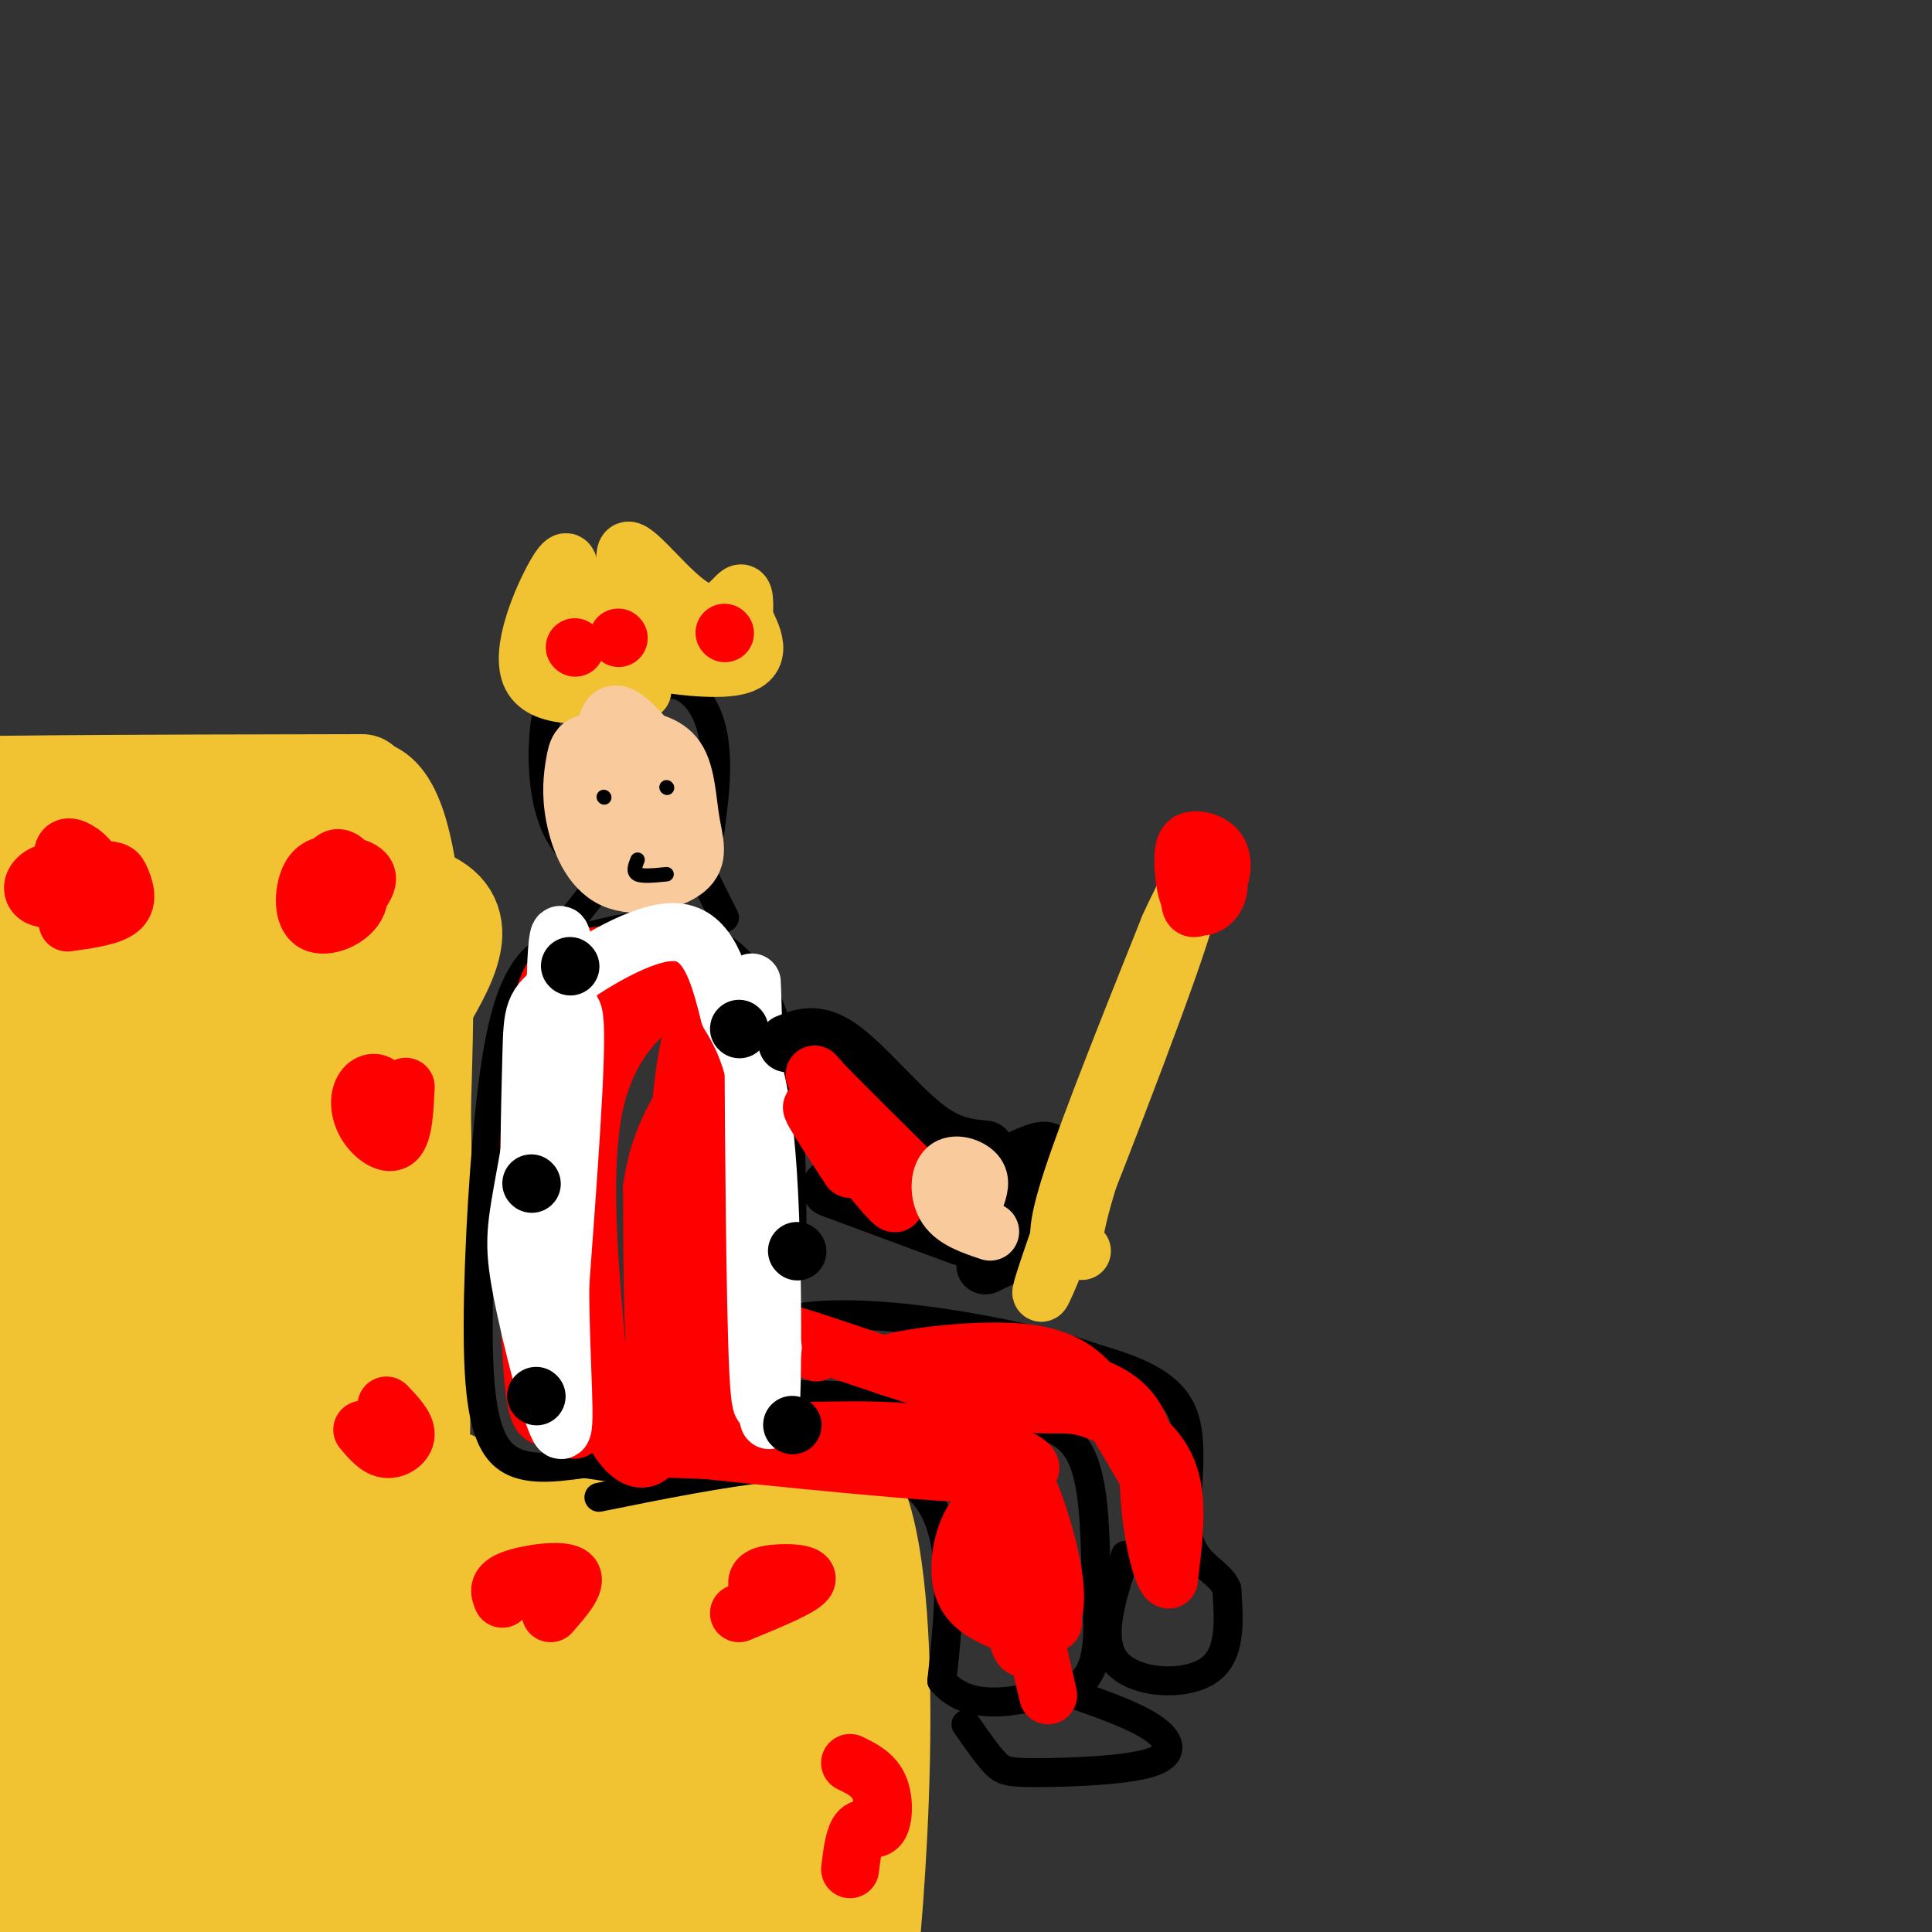 <svg viewBox='0 0 400 400' version='1.1' xmlns='http://www.w3.org/2000/svg' xmlns:xlink='http://www.w3.org/1999/xlink'><rect x="0" y="0" width="400" height="400" fill="#333333" stroke="none"/><g fill='none' stroke='#f1c232' stroke-width='20' stroke-linecap='round' stroke-linejoin='round'><path d='M10,185c31.500,-1.917 63.000,-3.833 76,0c13.000,3.833 7.500,13.417 2,23'/><path d='M88,208c-0.167,18.000 -1.583,51.500 -3,85'/><path d='M85,293c-2.556,16.556 -7.444,15.444 0,16c7.444,0.556 27.222,2.778 47,5'/><path d='M132,314c17.560,-6.083 37.958,-23.792 46,-2c8.042,21.792 3.726,83.083 1,103c-2.726,19.917 -3.863,-1.542 -5,-23'/><path d='M174,392c-3.146,-21.779 -8.512,-64.728 -9,-58c-0.488,6.728 3.902,63.131 2,62c-1.902,-1.131 -10.098,-59.798 -14,-73c-3.902,-13.202 -3.512,19.061 -2,44c1.512,24.939 4.146,42.554 5,34c0.854,-8.554 -0.073,-43.277 -1,-78'/><path d='M155,323c0.195,-12.669 1.182,-5.342 2,-9c0.818,-3.658 1.466,-18.300 4,-2c2.534,16.300 6.954,63.542 8,83c1.046,19.458 -1.280,11.132 -5,0c-3.720,-11.132 -8.833,-25.069 -11,-41c-2.167,-15.931 -1.389,-33.854 0,-30c1.389,3.854 3.388,29.486 4,48c0.612,18.514 -0.162,29.908 -2,32c-1.838,2.092 -4.740,-5.120 -7,-9c-2.260,-3.880 -3.878,-4.429 -6,-21c-2.122,-16.571 -4.749,-49.163 -5,-47c-0.251,2.163 1.875,39.082 4,76'/><path d='M141,403c1.094,15.965 1.830,17.877 -1,12c-2.830,-5.877 -9.226,-19.544 -13,-40c-3.774,-20.456 -4.924,-47.700 -4,-38c0.924,9.700 3.924,56.344 5,76c1.076,19.656 0.229,12.325 -3,-2c-3.229,-14.325 -8.839,-35.642 -11,-52c-2.161,-16.358 -0.874,-27.755 0,-33c0.874,-5.245 1.334,-4.336 3,-3c1.666,1.336 4.539,3.101 6,23c1.461,19.899 1.510,57.931 1,73c-0.510,15.069 -1.580,7.173 -4,2c-2.420,-5.173 -6.190,-7.624 -10,-15c-3.810,-7.376 -7.660,-19.679 -9,-33c-1.340,-13.321 -0.170,-27.661 1,-42'/><path d='M102,331c0.608,-7.248 1.627,-4.368 3,-5c1.373,-0.632 3.099,-4.777 5,12c1.901,16.777 3.977,54.477 4,70c0.023,15.523 -2.007,8.870 -5,2c-2.993,-6.870 -6.950,-13.956 -10,-23c-3.050,-9.044 -5.194,-20.044 -6,-33c-0.806,-12.956 -0.274,-27.867 0,-38c0.274,-10.133 0.289,-15.488 3,0c2.711,15.488 8.116,51.820 10,71c1.884,19.180 0.246,21.210 0,25c-0.246,3.790 0.901,9.342 -3,2c-3.901,-7.342 -12.850,-27.576 -17,-39c-4.150,-11.424 -3.502,-14.037 -3,-30c0.502,-15.963 0.858,-45.275 3,-39c2.142,6.275 6.071,48.138 10,90'/><path d='M96,396c1.791,16.310 1.268,12.084 0,10c-1.268,-2.084 -3.281,-2.028 -6,-3c-2.719,-0.972 -6.145,-2.972 -10,-30c-3.855,-27.028 -8.138,-79.083 -6,-72c2.138,7.083 10.697,73.303 14,101c3.303,27.697 1.349,16.872 0,14c-1.349,-2.872 -2.093,2.208 -3,5c-0.907,2.792 -1.978,3.296 -5,0c-3.022,-3.296 -7.996,-10.393 -12,-22c-4.004,-11.607 -7.038,-27.723 -9,-37c-1.962,-9.277 -2.854,-11.715 -2,-35c0.854,-23.285 3.453,-67.416 6,-41c2.547,26.416 5.044,123.380 5,159c-0.044,35.620 -2.627,9.898 -6,-6c-3.373,-15.898 -7.535,-21.971 -11,-34c-3.465,-12.029 -6.232,-30.015 -9,-48'/><path d='M42,357c-2.177,-10.430 -3.121,-12.504 -1,-38c2.121,-25.496 7.306,-74.413 11,-49c3.694,25.413 5.898,125.155 6,163c0.102,37.845 -1.899,13.794 -5,1c-3.101,-12.794 -7.303,-14.330 -11,-20c-3.697,-5.670 -6.890,-15.475 -10,-38c-3.110,-22.525 -6.138,-57.772 -5,-79c1.138,-21.228 6.441,-28.437 6,-22c-0.441,6.437 -6.626,26.520 -8,65c-1.374,38.480 2.065,95.355 0,96c-2.065,0.645 -9.633,-54.942 -13,-85c-3.367,-30.058 -2.533,-34.588 0,-46c2.533,-11.412 6.767,-29.706 11,-48'/><path d='M23,257c2.650,-13.271 3.773,-22.450 3,-7c-0.773,15.450 -3.444,55.528 -3,95c0.444,39.472 4.002,78.339 5,94c0.998,15.661 -0.564,8.118 -3,3c-2.436,-5.118 -5.745,-7.810 -10,-17c-4.255,-9.190 -9.455,-24.876 -13,-43c-3.545,-18.124 -5.435,-38.684 -7,-51c-1.565,-12.316 -2.806,-16.386 0,-38c2.806,-21.614 9.657,-60.772 13,-59c3.343,1.772 3.178,44.475 9,88c5.822,43.525 17.633,87.873 17,95c-0.633,7.127 -13.709,-22.966 -21,-41c-7.291,-18.034 -8.797,-24.010 -10,-40c-1.203,-15.990 -2.101,-41.995 -3,-68'/><path d='M0,268c0.538,-20.168 3.382,-36.588 8,-47c4.618,-10.412 11.009,-14.817 14,-18c2.991,-3.183 2.580,-5.145 4,2c1.420,7.145 4.669,23.396 6,42c1.331,18.604 0.745,39.562 0,48c-0.745,8.438 -1.648,4.358 -3,2c-1.352,-2.358 -3.154,-2.992 -6,-7c-2.846,-4.008 -6.735,-11.389 -9,-27c-2.265,-15.611 -2.906,-39.452 -2,-55c0.906,-15.548 3.360,-22.802 5,-26c1.640,-3.198 2.465,-2.339 4,-1c1.535,1.339 3.779,3.159 6,6c2.221,2.841 4.420,6.704 7,17c2.580,10.296 5.542,27.024 7,42c1.458,14.976 1.413,28.201 -1,32c-2.413,3.799 -7.193,-1.827 -10,-10c-2.807,-8.173 -3.640,-18.893 -4,-29c-0.360,-10.107 -0.246,-19.602 1,-26c1.246,-6.398 3.623,-9.699 6,-13'/><path d='M33,200c2.098,-3.668 4.342,-6.338 7,-8c2.658,-1.662 5.731,-2.316 9,-1c3.269,1.316 6.733,4.603 10,5c3.267,0.397 6.337,-2.095 9,16c2.663,18.095 4.918,56.779 6,75c1.082,18.221 0.991,15.981 -1,19c-1.991,3.019 -5.881,11.299 -9,14c-3.119,2.701 -5.466,-0.177 -9,-7c-3.534,-6.823 -8.255,-17.591 -11,-33c-2.745,-15.409 -3.512,-35.461 -1,-49c2.512,-13.539 8.304,-20.566 12,-23c3.696,-2.434 5.295,-0.274 7,0c1.705,0.274 3.516,-1.339 6,9c2.484,10.339 5.643,32.630 7,46c1.357,13.370 0.913,17.820 0,23c-0.913,5.180 -2.295,11.091 -4,15c-1.705,3.909 -3.734,5.816 -7,5c-3.266,-0.816 -7.768,-4.356 -11,-9c-3.232,-4.644 -5.192,-10.391 -7,-21c-1.808,-10.609 -3.464,-26.081 0,-40c3.464,-13.919 12.048,-26.286 17,-32c4.952,-5.714 6.272,-4.775 8,-4c1.728,0.775 3.864,1.388 6,2'/><path d='M77,202c2.054,12.450 4.189,42.574 3,56c-1.189,13.426 -5.703,10.155 -9,9c-3.297,-1.155 -5.377,-0.194 -8,-3c-2.623,-2.806 -5.789,-9.379 -8,-17c-2.211,-7.621 -3.465,-16.289 -4,-23c-0.535,-6.711 -0.350,-11.466 0,-15c0.350,-3.534 0.863,-5.846 4,-8c3.137,-2.154 8.896,-4.151 13,1c4.104,5.151 6.554,17.451 8,25c1.446,7.549 1.889,10.346 0,17c-1.889,6.654 -6.110,17.163 -9,22c-2.890,4.837 -4.451,4.002 -8,2c-3.549,-2.002 -9.088,-5.172 -13,-10c-3.912,-4.828 -6.199,-11.315 -8,-20c-1.801,-8.685 -3.118,-19.567 -3,-25c0.118,-5.433 1.671,-5.416 4,-6c2.329,-0.584 5.434,-1.769 9,-1c3.566,0.769 7.594,3.490 11,6c3.406,2.510 6.191,4.807 9,17c2.809,12.193 5.641,34.283 7,47c1.359,12.717 1.245,16.062 0,20c-1.245,3.938 -3.623,8.469 -6,13'/><path d='M69,309c-2.804,3.227 -6.814,4.795 -12,3c-5.186,-1.795 -11.549,-6.953 -17,-11c-5.451,-4.047 -9.990,-6.982 -15,-21c-5.010,-14.018 -10.492,-39.118 -13,-56c-2.508,-16.882 -2.041,-25.545 0,-31c2.041,-5.455 5.657,-7.702 7,-8c1.343,-0.298 0.412,1.354 0,3c-0.412,1.646 -0.306,3.287 -5,0c-4.694,-3.287 -14.187,-11.500 -19,-11c-4.813,0.500 -4.947,9.714 -1,38c3.947,28.286 11.973,75.643 20,123'/><path d='M14,338c3.528,28.439 2.348,38.035 1,3c-1.348,-35.035 -2.863,-114.702 -7,-149c-4.137,-34.298 -10.896,-23.228 -4,-18c6.896,5.228 27.448,4.614 48,4'/><path d='M52,178c14.869,-8.560 28.042,-31.958 33,6c4.958,37.958 1.702,137.274 1,182c-0.702,44.726 1.149,34.863 3,25'/><path d='M75,162c-45.083,0.083 -90.167,0.167 -94,1c-3.833,0.833 33.583,2.417 71,4'/><path d='M52,167c14.458,3.097 15.102,8.841 17,4c1.898,-4.841 5.049,-20.265 6,7c0.951,27.265 -0.300,97.219 0,137c0.300,39.781 2.150,49.391 4,59'/></g>
<g fill='none' stroke='#000000' stroke-width='6' stroke-linecap='round' stroke-linejoin='round'><path d='M124,310c25.583,-5.167 51.167,-10.333 63,-4c11.833,6.333 9.917,24.167 8,42'/><path d='M195,348c6.000,7.167 17.000,4.083 28,1'/><path d='M223,349c5.250,-3.286 4.375,-12.000 4,-22c-0.375,-10.000 -0.250,-21.286 -4,-27c-3.750,-5.714 -11.375,-5.857 -19,-6'/><path d='M204,294c-8.600,-2.089 -20.600,-4.311 -30,-5c-9.400,-0.689 -16.200,0.156 -23,1'/><path d='M151,290c-3.833,0.333 -1.917,0.667 0,1'/><path d='M200,357c2.180,3.139 4.360,6.278 6,8c1.640,1.722 2.738,2.029 9,2c6.262,-0.029 17.686,-0.392 23,-2c5.314,-1.608 4.518,-4.459 1,-7c-3.518,-2.541 -9.759,-4.770 -16,-7'/><path d='M223,351c-3.000,-1.167 -2.500,-0.583 -2,0'/><path d='M233,322c-2.867,8.689 -5.733,17.378 -2,22c3.733,4.622 14.067,5.178 19,2c4.933,-3.178 4.467,-10.089 4,-17'/><path d='M254,329c-1.357,-3.774 -6.750,-4.708 -8,-11c-1.250,-6.292 1.643,-17.940 -1,-25c-2.643,-7.060 -10.821,-9.530 -19,-12'/><path d='M226,281c-10.167,-3.631 -26.083,-6.708 -38,-8c-11.917,-1.292 -19.833,-0.798 -23,0c-3.167,0.798 -1.583,1.899 0,3'/><path d='M172,276c-3.583,0.500 -7.167,1.000 -9,-5c-1.833,-6.000 -1.917,-18.500 -2,-31'/><path d='M164,255c-0.119,-10.143 -0.238,-20.286 -1,-29c-0.762,-8.714 -2.167,-16.000 -6,-22c-3.833,-6.000 -10.095,-10.714 -17,-12c-6.905,-1.286 -14.452,0.857 -22,3'/><path d='M118,195c-5.360,1.336 -7.759,3.176 -10,7c-2.241,3.824 -4.322,9.633 -6,23c-1.678,13.367 -2.952,34.291 -3,49c-0.048,14.709 1.129,23.203 5,27c3.871,3.797 10.435,2.899 17,2'/><path d='M121,303c4.833,0.667 8.417,1.333 12,2'/><path d='M114,196c0.000,0.000 11.000,-14.000 11,-14'/><path d='M150,190c0.000,0.000 -5.000,-10.000 -5,-10'/><path d='M129,184c-5.571,-3.286 -11.143,-6.571 -14,-13c-2.857,-6.429 -3.000,-16.000 -2,-22c1.000,-6.000 3.143,-8.429 8,-9c4.857,-0.571 12.429,0.714 20,2'/><path d='M141,142c4.711,2.444 6.489,7.556 7,13c0.511,5.444 -0.244,11.222 -1,17'/></g>
<g fill='none' stroke='#f1c232' stroke-width='12' stroke-linecap='round' stroke-linejoin='round'><path d='M133,143c-10.200,1.067 -20.400,2.133 -23,-3c-2.600,-5.133 2.400,-16.467 5,-21c2.600,-4.533 2.800,-2.267 3,0'/><path d='M118,119c3.372,2.813 10.301,9.845 12,8c1.699,-1.845 -1.833,-12.567 0,-13c1.833,-0.433 9.032,9.422 14,12c4.968,2.578 7.705,-2.121 9,-3c1.295,-0.879 1.147,2.060 1,5'/><path d='M154,128c1.538,3.211 4.884,8.740 -2,10c-6.884,1.260 -23.996,-1.748 -24,-4c-0.004,-2.252 17.102,-3.748 22,-3c4.898,0.748 -2.412,3.740 -11,5c-8.588,1.260 -18.454,0.789 -20,-1c-1.546,-1.789 5.227,-4.894 12,-8'/><path d='M131,127c4.444,-0.533 9.556,2.133 9,4c-0.556,1.867 -6.778,2.933 -13,4'/></g>
<g fill='none' stroke='#f9cb9c' stroke-width='12' stroke-linecap='round' stroke-linejoin='round'><path d='M136,172c-2.993,-3.171 -5.986,-6.342 -5,-8c0.986,-1.658 5.949,-1.804 9,1c3.051,2.804 4.188,8.559 1,12c-3.188,3.441 -10.702,4.568 -14,0c-3.298,-4.568 -2.380,-14.829 -2,-20c0.380,-5.171 0.223,-5.250 3,-2c2.777,3.250 8.486,9.830 11,15c2.514,5.170 1.831,8.930 0,11c-1.831,2.070 -4.809,2.448 -7,1c-2.191,-1.448 -3.596,-4.724 -5,-8'/><path d='M127,174c-1.167,-4.827 -1.586,-12.894 -1,-17c0.586,-4.106 2.175,-4.253 5,-4c2.825,0.253 6.886,0.904 9,4c2.114,3.096 2.282,8.637 3,13c0.718,4.363 1.986,7.548 -1,10c-2.986,2.452 -10.227,4.170 -15,2c-4.773,-2.170 -7.077,-8.228 -8,-13c-0.923,-4.772 -0.464,-8.259 0,-11c0.464,-2.741 0.933,-4.738 5,-4c4.067,0.738 11.734,4.211 15,7c3.266,2.789 2.133,4.895 1,7'/><path d='M140,168c-1.118,1.960 -4.413,3.360 -7,5c-2.587,1.640 -4.466,3.518 -6,-2c-1.534,-5.518 -2.724,-18.434 -1,-22c1.724,-3.566 6.362,2.217 11,8'/></g>
<g fill='none' stroke='#000000' stroke-width='3' stroke-linecap='round' stroke-linejoin='round'><path d='M125,165c0.000,0.000 0.100,0.100 0.1,0.1'/><path d='M138,163c0.000,0.000 0.100,0.100 0.1,0.1'/><path d='M132,178c-0.500,1.250 -1.000,2.500 0,3c1.000,0.500 3.500,0.250 6,0'/></g>
<g fill='none' stroke='#ff0000' stroke-width='12' stroke-linecap='round' stroke-linejoin='round'><path d='M119,296c-1.695,-1.636 -3.390,-3.272 -5,-3c-1.610,0.272 -3.135,2.451 -4,-13c-0.865,-15.451 -1.069,-48.532 1,-65c2.069,-16.468 6.410,-16.321 12,-17c5.590,-0.679 12.428,-2.183 16,-3c3.572,-0.817 3.878,-0.948 5,3c1.122,3.948 3.061,11.974 5,20'/><path d='M149,218c2.281,12.630 5.484,34.204 6,47c0.516,12.796 -1.657,16.814 -4,20c-2.343,3.186 -4.858,5.540 -8,7c-3.142,1.460 -6.911,2.027 -11,-1c-4.089,-3.027 -8.497,-9.648 -11,-20c-2.503,-10.352 -3.102,-24.437 -2,-35c1.102,-10.563 3.904,-17.606 8,-22c4.096,-4.394 9.484,-6.140 13,-6c3.516,0.140 5.158,2.166 7,4c1.842,1.834 3.885,3.476 5,13c1.115,9.524 1.303,26.929 1,36c-0.303,9.071 -1.098,9.806 -4,14c-2.902,4.194 -7.912,11.846 -13,15c-5.088,3.154 -10.254,1.811 -13,2c-2.746,0.189 -3.070,1.911 -4,-5c-0.930,-6.911 -2.465,-22.456 -4,-38'/><path d='M115,249c1.767,-13.856 8.183,-29.496 12,-37c3.817,-7.504 5.035,-6.873 8,-10c2.965,-3.127 7.678,-10.014 10,-1c2.322,9.014 2.254,33.927 1,52c-1.254,18.073 -3.693,29.305 -6,37c-2.307,7.695 -4.481,11.851 -7,12c-2.519,0.149 -5.382,-3.711 -7,-8c-1.618,-4.289 -1.989,-9.008 -3,-21c-1.011,-11.992 -2.662,-31.255 0,-44c2.662,-12.745 9.636,-18.970 13,-21c3.364,-2.030 3.118,0.136 4,0c0.882,-0.136 2.891,-2.574 5,1c2.109,3.574 4.316,13.159 5,25c0.684,11.841 -0.157,25.937 -2,35c-1.843,9.063 -4.689,13.094 -7,16c-2.311,2.906 -4.089,4.687 -5,-2c-0.911,-6.687 -0.956,-21.844 -1,-37'/><path d='M135,246c1.273,-9.655 4.957,-15.291 9,-22c4.043,-6.709 8.445,-14.491 11,-5c2.555,9.491 3.262,36.253 2,51c-1.262,14.747 -4.495,17.478 -7,19c-2.505,1.522 -4.284,1.835 -6,0c-1.716,-1.835 -3.368,-5.818 -4,-17c-0.632,-11.182 -0.243,-29.565 1,-43c1.243,-13.435 3.339,-21.923 6,-12c2.661,9.923 5.887,38.258 7,53c1.113,14.742 0.113,15.889 -1,17c-1.113,1.111 -2.338,2.184 -4,3c-1.662,0.816 -3.761,1.376 -5,-1c-1.239,-2.376 -1.620,-7.688 -2,-13'/><path d='M142,276c-0.005,-0.088 0.982,6.192 3,11c2.018,4.808 5.067,8.144 13,9c7.933,0.856 20.751,-0.770 34,1c13.249,1.770 26.928,6.934 19,8c-7.928,1.066 -37.464,-1.967 -67,-5'/><path d='M144,300c-14.556,-0.850 -17.447,-0.476 -4,0c13.447,0.476 43.233,1.056 57,2c13.767,0.944 11.514,2.254 13,14c1.486,11.746 6.710,33.927 7,35c0.290,1.073 -4.355,-18.964 -9,-39'/><path d='M208,312c-1.648,-8.768 -1.266,-11.187 0,-11c1.266,0.187 3.418,2.981 6,10c2.582,7.019 5.594,18.263 4,23c-1.594,4.737 -7.796,2.966 -12,1c-4.204,-1.966 -6.411,-4.126 -7,-8c-0.589,-3.874 0.439,-9.463 3,-13c2.561,-3.537 6.653,-5.022 10,-2c3.347,3.022 5.949,10.552 6,16c0.051,5.448 -2.448,8.813 -4,11c-1.552,2.187 -2.158,3.196 -3,1c-0.842,-2.196 -1.921,-7.598 -3,-13'/><path d='M208,327c-0.917,-3.548 -1.708,-5.917 -1,-7c0.708,-1.083 2.917,-0.881 5,2c2.083,2.881 4.042,8.440 6,14'/><path d='M169,280c-5.095,-2.605 -10.191,-5.209 -3,-3c7.191,2.209 26.667,9.233 38,12c11.333,2.767 14.522,1.278 19,2c4.478,0.722 10.244,3.656 14,7c3.756,3.344 5.502,7.098 6,12c0.498,4.902 -0.251,10.951 -1,17'/><path d='M242,327c-1.114,0.132 -3.400,-8.036 -4,-17c-0.600,-8.964 0.486,-18.722 -12,-23c-12.486,-4.278 -38.543,-3.074 -42,-4c-3.457,-0.926 15.685,-3.980 27,-3c11.315,0.980 14.804,5.994 18,11c3.196,5.006 6.098,10.003 9,15'/><path d='M238,306c2.167,5.667 3.083,12.333 4,19'/></g>
<g fill='none' stroke='#ffffff' stroke-width='12' stroke-linecap='round' stroke-linejoin='round'><path d='M118,204c-1.305,-9.203 -2.609,-18.405 -3,1c-0.391,19.405 0.132,67.418 0,75c-0.132,7.582 -0.920,-25.266 0,-46c0.920,-20.734 3.549,-29.352 4,-22c0.451,7.352 -1.274,30.676 -3,54'/><path d='M116,266c0.006,16.687 1.521,31.405 0,30c-1.521,-1.405 -6.078,-18.933 -8,-29c-1.922,-10.067 -1.210,-12.672 1,-25c2.210,-12.328 5.917,-34.379 7,-29c1.083,5.379 -0.459,38.190 -2,71'/><path d='M114,284c-1.211,8.715 -3.239,-4.996 -4,-21c-0.761,-16.004 -0.256,-34.300 0,-44c0.256,-9.700 0.261,-10.804 6,-15c5.739,-4.196 17.211,-11.485 24,-11c6.789,0.485 8.894,8.742 11,17'/><path d='M151,210c3.466,5.801 6.630,11.802 8,33c1.370,21.198 0.946,57.592 0,50c-0.946,-7.592 -2.413,-59.169 -3,-79c-0.587,-19.831 -0.293,-7.915 0,4'/><path d='M156,218c0.089,15.511 0.311,52.289 1,66c0.689,13.711 1.844,4.356 3,-5'/></g>
<g fill='none' stroke='#000000' stroke-width='12' stroke-linecap='round' stroke-linejoin='round'><path d='M111,289c0.000,0.000 0.100,0.100 0.1,0.1'/><path d='M110,245c0.000,0.000 0.100,0.100 0.1,0.1'/><path d='M118,200c0.000,0.000 0.100,0.100 0.1,0.1'/><path d='M153,213c0.000,0.000 0.100,0.100 0.1,0.1'/><path d='M165,259c0.000,0.000 0.100,0.100 0.1,0.1'/><path d='M164,295c0.000,0.000 0.100,0.100 0.1,0.1'/></g>
<g fill='none' stroke='#ff0000' stroke-width='12' stroke-linecap='round' stroke-linejoin='round'><path d='M119,134c0.000,0.000 0.100,0.100 0.1,0.1'/><path d='M128,132c0.000,0.000 0.100,0.100 0.1,0.1'/><path d='M150,131c0.000,0.000 0.100,0.100 0.1,0.1'/><path d='M15,184c-1.019,-2.706 -2.038,-5.412 -2,-7c0.038,-1.588 1.134,-2.058 3,-1c1.866,1.058 4.502,3.645 3,6c-1.502,2.355 -7.140,4.479 -10,4c-2.860,-0.479 -2.940,-3.562 0,-5c2.940,-1.438 8.902,-1.231 12,-1c3.098,0.231 3.334,0.485 4,2c0.666,1.515 1.762,4.290 0,6c-1.762,1.710 -6.381,2.355 -11,3'/><path d='M67,181c1.095,-2.100 2.189,-4.200 4,-3c1.811,1.200 4.337,5.699 3,9c-1.337,3.301 -6.538,5.404 -9,4c-2.462,-1.404 -2.186,-6.314 -1,-9c1.186,-2.686 3.281,-3.146 6,-3c2.719,0.146 6.063,0.899 6,3c-0.063,2.101 -3.531,5.551 -7,9'/><path d='M84,225c-0.223,4.799 -0.447,9.598 -2,11c-1.553,1.402 -4.437,-0.593 -6,-3c-1.563,-2.407 -1.805,-5.225 -1,-7c0.805,-1.775 2.659,-2.507 4,-1c1.341,1.507 2.171,5.254 3,9'/><path d='M80,291c2.022,2.111 4.044,4.222 4,6c-0.044,1.778 -2.156,3.222 -4,3c-1.844,-0.222 -3.422,-2.111 -5,-4'/><path d='M104,331c-0.578,-1.400 -1.156,-2.800 2,-4c3.156,-1.200 10.044,-2.200 12,-1c1.956,1.200 -1.022,4.600 -4,8'/><path d='M157,329c-0.356,-1.222 -0.711,-2.444 2,-3c2.711,-0.556 8.489,-0.444 8,1c-0.489,1.444 -7.244,4.222 -14,7'/><path d='M176,365c2.429,1.190 4.857,2.381 6,5c1.143,2.619 1.000,6.667 0,8c-1.000,1.333 -2.857,-0.048 -4,1c-1.143,1.048 -1.571,4.524 -2,8'/></g>
<g fill='none' stroke='#000000' stroke-width='12' stroke-linecap='round' stroke-linejoin='round'><path d='M163,216c3.044,-1.244 6.089,-2.489 11,1c4.911,3.489 11.689,11.711 17,16c5.311,4.289 9.156,4.644 13,5'/><path d='M172,246c0.000,0.000 27.000,10.000 27,10'/><path d='M209,241c4.065,-1.946 8.131,-3.893 8,-2c-0.131,1.893 -4.458,7.625 -5,11c-0.542,3.375 2.702,4.393 2,6c-0.702,1.607 -5.351,3.804 -10,6'/></g>
<g fill='none' stroke='#ff0000' stroke-width='12' stroke-linecap='round' stroke-linejoin='round'><path d='M176,242c-5.000,-7.644 -10.000,-15.289 -7,-12c3.000,3.289 14.000,17.511 16,19c2.000,1.489 -5.000,-9.756 -12,-21'/><path d='M173,228c-3.467,-5.089 -6.133,-7.311 -3,-4c3.133,3.311 12.067,12.156 21,21'/></g>
<g fill='none' stroke='#f9cb9c' stroke-width='12' stroke-linecap='round' stroke-linejoin='round'><path d='M205,255c-3.625,-1.208 -7.250,-2.417 -9,-5c-1.750,-2.583 -1.625,-6.542 0,-8c1.625,-1.458 4.750,-0.417 6,1c1.250,1.417 0.625,3.208 0,5'/></g>
<g fill='none' stroke='#f1c232' stroke-width='12' stroke-linecap='round' stroke-linejoin='round'><path d='M220,259c-0.833,-1.917 -1.667,-3.833 2,-15c3.667,-11.167 11.833,-31.583 20,-52'/><path d='M242,192c4.869,-10.881 7.042,-12.083 0,8c-7.042,20.083 -23.298,61.452 -26,67c-2.702,5.548 8.149,-24.726 19,-55'/><path d='M235,212c6.595,-18.095 13.583,-35.833 11,-28c-2.583,7.833 -14.738,41.238 -20,58c-5.262,16.762 -3.631,16.881 -2,17'/></g>
<g fill='none' stroke='#ff0000' stroke-width='12' stroke-linecap='round' stroke-linejoin='round'><path d='M251,176c0.922,3.338 1.844,6.676 1,9c-0.844,2.324 -3.454,3.634 -5,2c-1.546,-1.634 -2.026,-6.211 -2,-9c0.026,-2.789 0.560,-3.789 2,-4c1.440,-0.211 3.788,0.366 5,2c1.212,1.634 1.288,4.325 0,7c-1.288,2.675 -3.939,5.336 -5,5c-1.061,-0.336 -0.530,-3.668 0,-7'/><path d='M247,181c0.833,-1.833 2.917,-2.917 5,-4'/></g>
</svg>